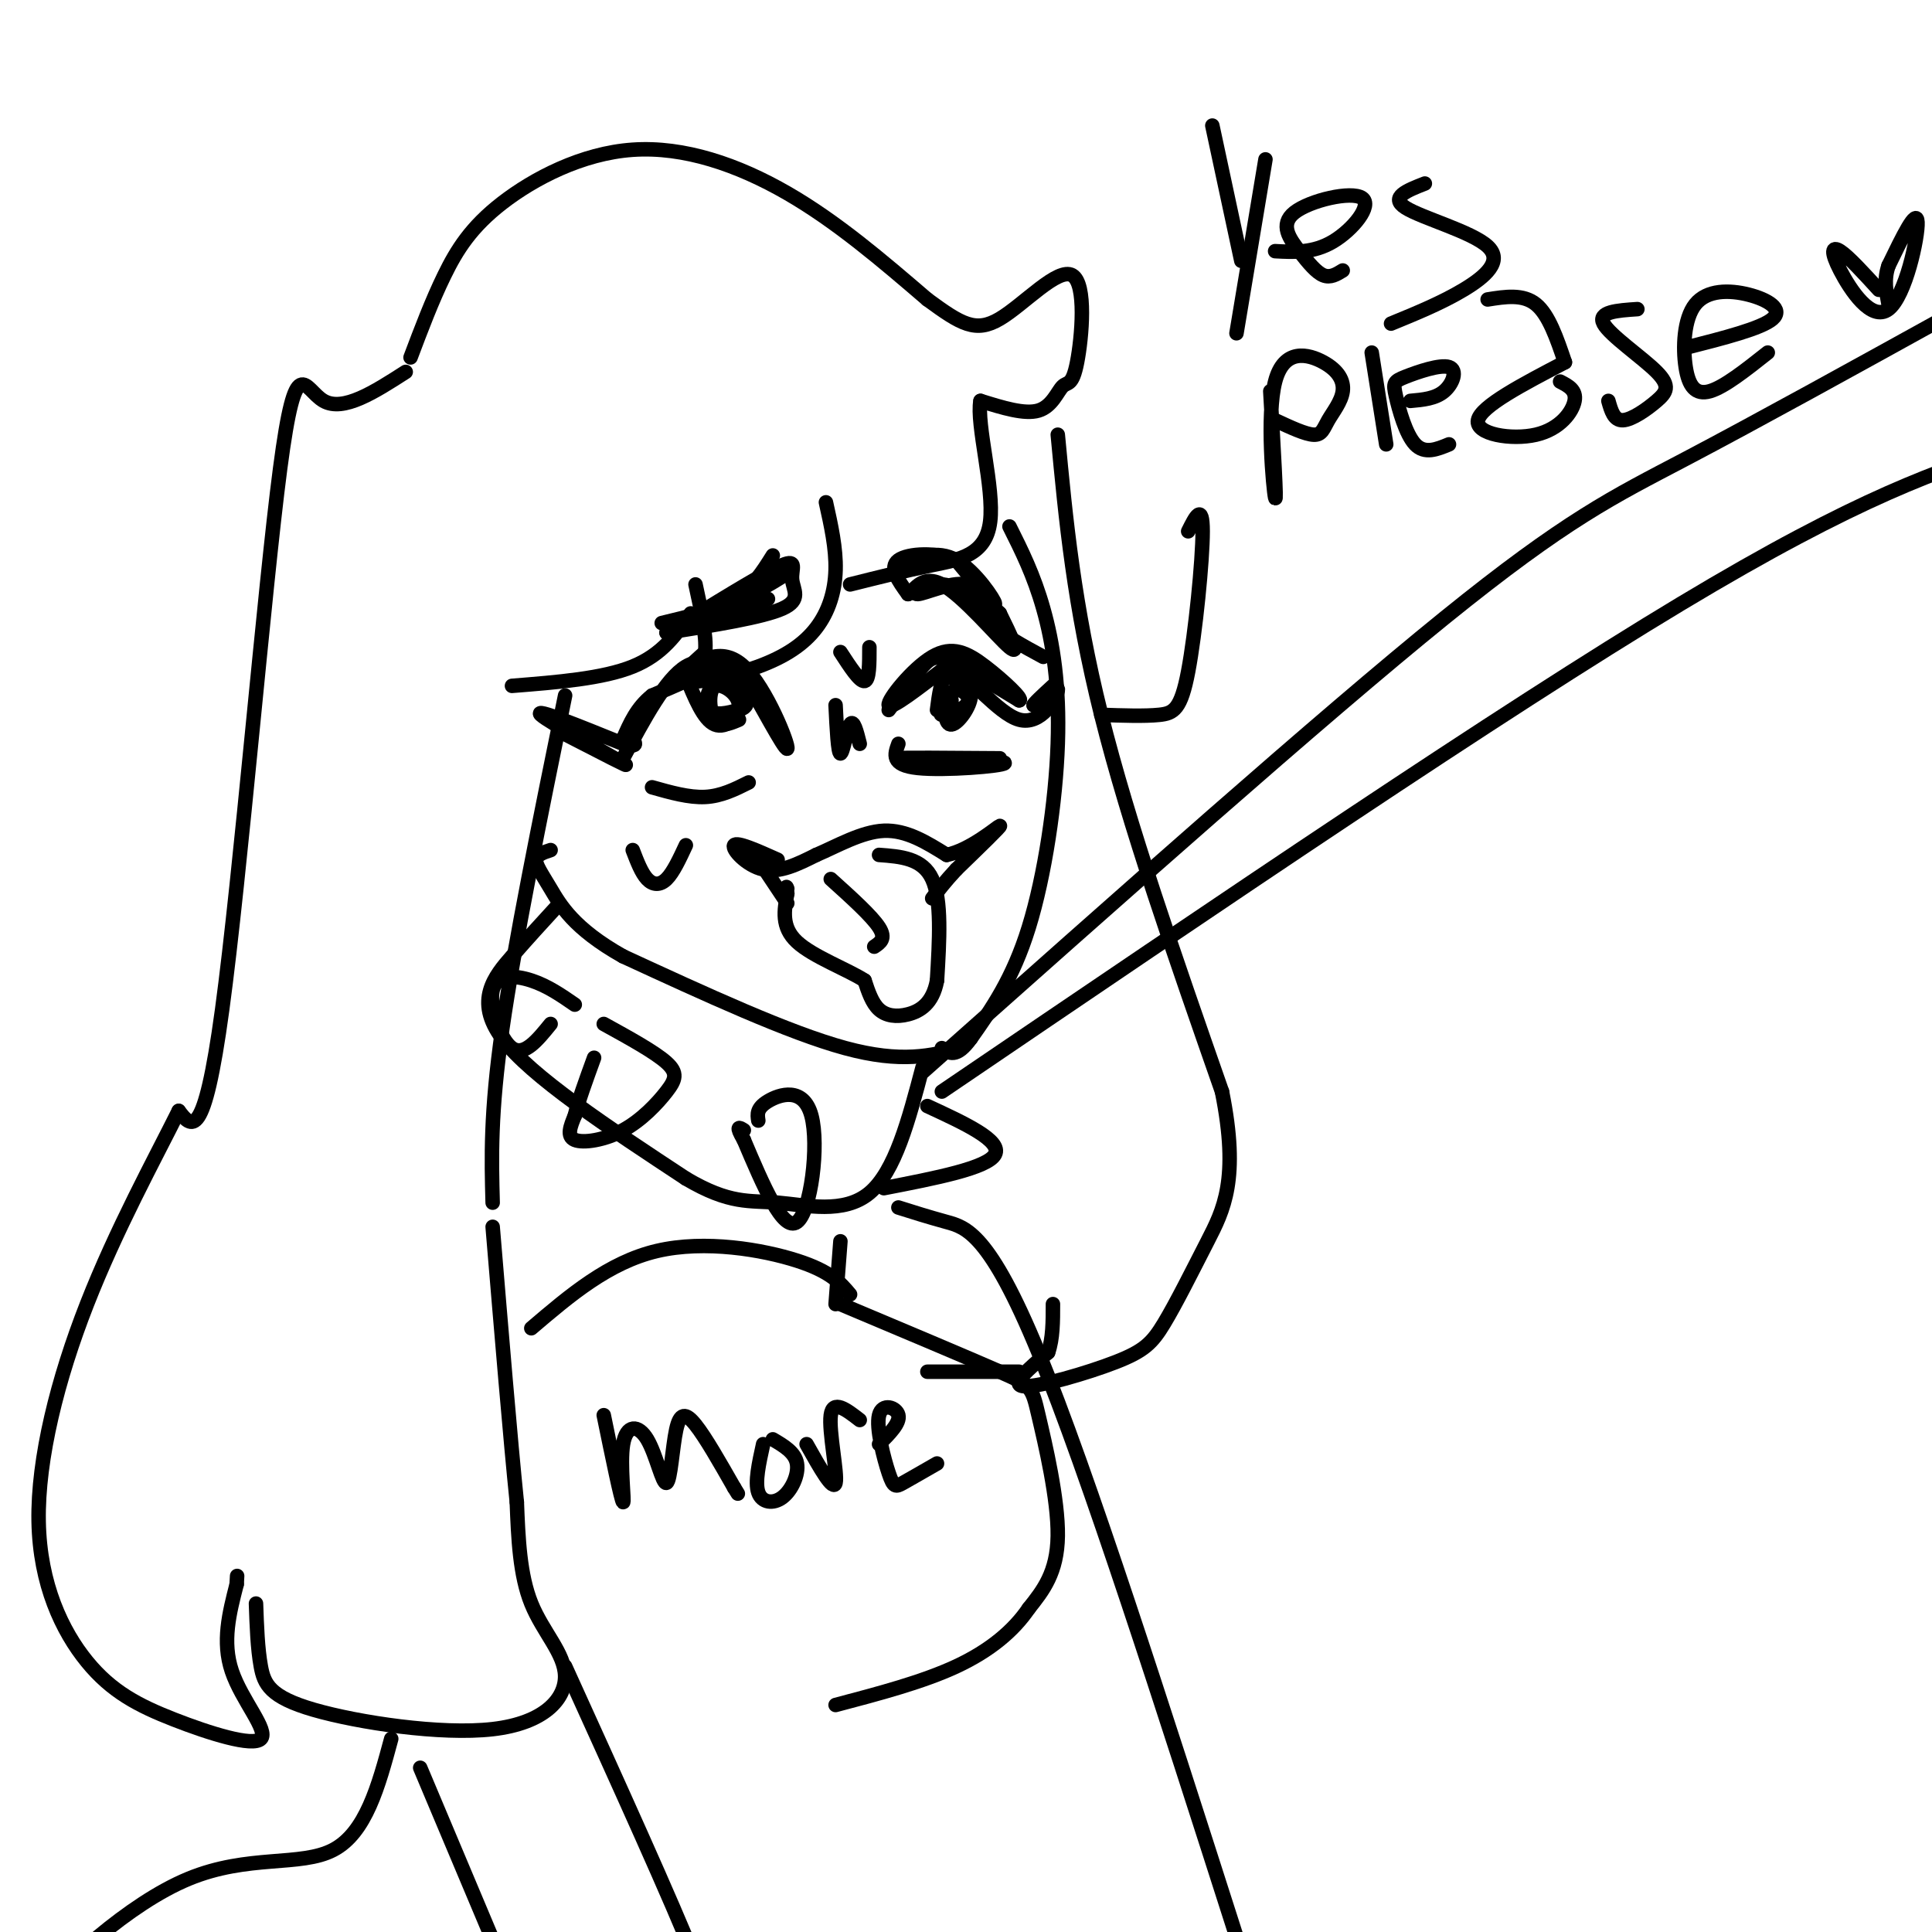<svg viewBox='0 0 400 400' version='1.1' xmlns='http://www.w3.org/2000/svg' xmlns:xlink='http://www.w3.org/1999/xlink'><g fill='none' stroke='#000000' stroke-width='3' stroke-linecap='round' stroke-linejoin='round'><path d='M85,74c2.209,-5.856 4.418,-11.713 7,-17c2.582,-5.287 5.537,-10.005 12,-15c6.463,-4.995 16.432,-10.268 27,-11c10.568,-0.732 21.734,3.077 32,9c10.266,5.923 19.633,13.962 29,22'/><path d='M192,62c7.000,5.133 9.999,6.965 15,4c5.001,-2.965 12.003,-10.725 15,-9c2.997,1.725 1.989,12.937 1,18c-0.989,5.063 -1.959,3.979 -3,5c-1.041,1.021 -2.155,4.149 -5,5c-2.845,0.851 -7.423,-0.574 -12,-2'/><path d='M203,83c-0.893,4.857 2.875,18.000 2,25c-0.875,7.000 -6.393,7.857 -12,9c-5.607,1.143 -11.304,2.571 -17,4'/><path d='M84,77c-6.470,4.161 -12.940,8.321 -17,6c-4.060,-2.321 -5.708,-11.125 -9,14c-3.292,25.125 -8.226,84.179 -12,112c-3.774,27.821 -6.387,24.411 -9,21'/><path d='M37,230c-4.982,10.005 -12.936,24.517 -19,40c-6.064,15.483 -10.237,31.939 -10,45c0.237,13.061 4.884,22.729 10,29c5.116,6.271 10.701,9.145 18,12c7.299,2.855 16.311,5.692 18,4c1.689,-1.692 -3.946,-7.912 -6,-14c-2.054,-6.088 -0.527,-12.044 1,-18'/><path d='M49,328c0.167,-3.000 0.083,-1.500 0,0'/><path d='M53,332c0.164,4.663 0.328,9.326 1,13c0.672,3.674 1.851,6.360 11,9c9.149,2.640 26.267,5.233 37,4c10.733,-1.233 15.082,-6.294 15,-11c-0.082,-4.706 -4.595,-9.059 -7,-15c-2.405,-5.941 -2.703,-13.471 -3,-21'/><path d='M107,311c-1.333,-13.000 -3.167,-35.000 -5,-57'/><path d='M171,104c1.061,4.767 2.121,9.534 2,14c-0.121,4.466 -1.424,8.630 -4,12c-2.576,3.370 -6.424,5.946 -12,8c-5.576,2.054 -12.879,3.587 -15,3c-2.121,-0.587 0.939,-3.293 4,-6'/><path d='M146,135c0.333,-3.333 -0.833,-8.667 -2,-14'/><path d='M143,127c-2.917,4.250 -5.833,8.500 -12,11c-6.167,2.500 -15.583,3.250 -25,4'/><path d='M117,144c-5.250,25.750 -10.500,51.500 -13,69c-2.500,17.500 -2.250,26.750 -2,36'/><path d='M117,152c7.333,3.778 14.667,7.556 12,6c-2.667,-1.556 -15.333,-8.444 -17,-10c-1.667,-1.556 7.667,2.222 17,6'/><path d='M129,154c3.167,0.833 2.583,-0.083 2,-1'/><path d='M129,157c4.417,-8.250 8.833,-16.500 13,-19c4.167,-2.500 8.083,0.750 12,4'/><path d='M140,140c4.652,-3.199 9.305,-6.399 14,-2c4.695,4.399 9.434,16.396 9,17c-0.434,0.604 -6.040,-10.183 -9,-15c-2.960,-4.817 -3.274,-3.662 -6,-2c-2.726,1.662 -7.863,3.831 -13,6'/><path d='M135,144c-3.167,2.500 -4.583,5.750 -6,9'/><path d='M142,140c1.836,4.518 3.671,9.037 6,10c2.329,0.963 5.150,-1.628 5,-4c-0.150,-2.372 -3.271,-4.523 -5,-4c-1.729,0.523 -2.065,3.721 -1,5c1.065,1.279 3.533,0.640 6,0'/><path d='M153,147c1.502,-0.447 2.258,-1.563 1,-3c-1.258,-1.437 -4.531,-3.195 -6,-2c-1.469,1.195 -1.134,5.341 0,7c1.134,1.659 3.067,0.829 5,0'/><path d='M135,163c3.833,1.083 7.667,2.167 11,2c3.333,-0.167 6.167,-1.583 9,-3'/><path d='M137,129c5.583,-1.333 11.167,-2.667 15,-5c3.833,-2.333 5.917,-5.667 8,-9'/><path d='M143,128c7.887,-4.839 15.774,-9.679 19,-11c3.226,-1.321 1.792,0.875 2,3c0.208,2.125 2.060,4.179 -2,6c-4.060,1.821 -14.030,3.411 -24,5'/><path d='M138,131c2.607,-2.452 21.125,-11.083 24,-12c2.875,-0.917 -9.893,5.881 -13,8c-3.107,2.119 3.446,-0.440 10,-3'/><path d='M186,117c4.000,-1.622 8.000,-3.244 12,-1c4.000,2.244 8.000,8.356 8,9c-0.000,0.644 -4.000,-4.178 -8,-9'/><path d='M198,116c-4.000,-1.711 -10.000,-1.489 -12,0c-2.000,1.489 0.000,4.244 2,7'/><path d='M188,123c1.036,-0.226 2.625,-4.292 7,-2c4.375,2.292 11.536,10.940 14,13c2.464,2.060 0.232,-2.470 -2,-7'/><path d='M207,127c-2.581,-2.620 -8.032,-5.671 -12,-6c-3.968,-0.329 -6.453,2.065 -5,2c1.453,-0.065 6.844,-2.590 10,-2c3.156,0.590 4.078,4.295 5,8'/><path d='M205,129c2.667,2.500 6.833,4.750 11,7'/><path d='M184,147c2.600,-3.511 5.200,-7.022 7,-9c1.800,-1.978 2.800,-2.422 6,-1c3.200,1.422 8.600,4.711 14,8'/><path d='M211,145c1.065,-0.041 -3.271,-4.145 -7,-7c-3.729,-2.855 -6.850,-4.461 -11,-2c-4.150,2.461 -9.329,8.989 -9,10c0.329,1.011 6.164,-3.494 12,-8'/><path d='M196,138c4.714,1.643 10.500,9.750 15,11c4.500,1.250 7.714,-4.357 8,-6c0.286,-1.643 -2.357,0.679 -5,3'/><path d='M214,146c-0.167,-0.167 1.917,-2.083 4,-4'/><path d='M186,154c-0.800,2.200 -1.600,4.400 4,5c5.600,0.600 17.600,-0.400 18,-1c0.400,-0.600 -10.800,-0.800 -22,-1'/><path d='M186,157c-0.167,-0.167 10.417,-0.083 21,0'/><path d='M197,145c-1.418,1.401 -2.836,2.802 -2,3c0.836,0.198 3.927,-0.807 5,-2c1.073,-1.193 0.127,-2.574 -1,-3c-1.127,-0.426 -2.436,0.102 -3,2c-0.564,1.898 -0.383,5.165 1,5c1.383,-0.165 3.966,-3.761 4,-6c0.034,-2.239 -2.483,-3.119 -5,-4'/><path d='M196,140c-1.167,0.500 -1.583,3.750 -2,7'/><path d='M173,146c0.244,4.978 0.489,9.956 1,10c0.511,0.044 1.289,-4.844 2,-6c0.711,-1.156 1.356,1.422 2,4'/><path d='M174,135c2.000,3.083 4.000,6.167 5,6c1.000,-0.167 1.000,-3.583 1,-7'/><path d='M131,176c0.911,2.378 1.822,4.756 3,6c1.178,1.244 2.622,1.356 4,0c1.378,-1.356 2.689,-4.178 4,-7'/><path d='M161,178c-4.222,-1.889 -8.444,-3.778 -9,-3c-0.556,0.778 2.556,4.222 6,5c3.444,0.778 7.222,-1.111 11,-3'/><path d='M169,177c4.244,-1.800 9.356,-4.800 14,-5c4.644,-0.200 8.822,2.400 13,5'/><path d='M196,177c4.867,-0.956 10.533,-5.844 11,-6c0.467,-0.156 -4.267,4.422 -9,9'/><path d='M198,180c-2.333,2.500 -3.667,4.250 -5,6'/><path d='M182,177c4.500,0.333 9.000,0.667 11,5c2.000,4.333 1.500,12.667 1,21'/><path d='M194,203c-0.881,4.821 -3.583,6.375 -6,7c-2.417,0.625 -4.548,0.321 -6,-1c-1.452,-1.321 -2.226,-3.661 -3,-6'/><path d='M179,203c-3.489,-2.267 -10.711,-4.933 -14,-8c-3.289,-3.067 -2.644,-6.533 -2,-10'/><path d='M163,185c-0.333,-1.833 -0.167,-1.417 0,-1'/><path d='M172,182c4.250,3.833 8.500,7.667 10,10c1.500,2.333 0.250,3.167 -1,4'/><path d='M157,178c0.000,0.000 6.000,9.000 6,9'/><path d='M219,90c1.667,17.667 3.333,35.333 9,58c5.667,22.667 15.333,50.333 25,78'/><path d='M253,226c3.657,18.159 0.300,24.556 -3,31c-3.300,6.444 -6.544,12.933 -9,17c-2.456,4.067 -4.123,5.710 -10,8c-5.877,2.290 -15.965,5.226 -19,5c-3.035,-0.226 0.982,-3.613 5,-7'/><path d='M217,280c1.000,-2.833 1.000,-6.417 1,-10'/><path d='M211,284c0.000,0.000 -19.000,0.000 -19,0'/><path d='M209,109c2.512,5.012 5.024,10.024 7,17c1.976,6.976 3.417,15.917 3,28c-0.417,12.083 -2.690,27.310 -6,38c-3.310,10.690 -7.655,16.845 -12,23'/><path d='M201,215c-3.000,4.167 -4.500,3.083 -6,2'/><path d='M199,217c-6.167,1.583 -12.333,3.167 -24,0c-11.667,-3.167 -28.833,-11.083 -46,-19'/><path d='M129,198c-10.298,-5.774 -13.042,-10.708 -15,-14c-1.958,-3.292 -3.131,-4.940 -3,-6c0.131,-1.060 1.565,-1.530 3,-2'/><path d='M115,188c-2.733,2.978 -5.467,5.956 -9,10c-3.533,4.044 -7.867,9.156 -2,17c5.867,7.844 21.933,18.422 38,29'/><path d='M142,244c9.179,5.429 13.125,4.500 19,5c5.875,0.500 13.679,2.429 19,-2c5.321,-4.429 8.161,-15.214 11,-26'/><path d='M192,229c7.750,3.583 15.500,7.167 14,10c-1.500,2.833 -12.250,4.917 -23,7'/><path d='M157,232c-0.196,-1.274 -0.393,-2.548 2,-4c2.393,-1.452 7.375,-3.083 9,3c1.625,6.083 -0.107,19.881 -3,22c-2.893,2.119 -6.946,-7.440 -11,-17'/><path d='M154,236c-1.833,-3.167 -0.917,-2.583 0,-2'/><path d='M125,212c5.301,2.920 10.603,5.841 13,8c2.397,2.159 1.890,3.558 0,6c-1.890,2.442 -5.163,5.927 -9,8c-3.837,2.073 -8.239,2.735 -10,2c-1.761,-0.735 -0.880,-2.868 0,-5'/><path d='M119,231c0.667,-2.833 2.333,-7.417 4,-12'/><path d='M119,208c-2.827,-1.952 -5.655,-3.905 -9,-5c-3.345,-1.095 -7.208,-1.333 -8,2c-0.792,3.333 1.488,10.238 4,12c2.512,1.762 5.256,-1.619 8,-5'/><path d='M174,257c0.000,0.000 -1.000,13.000 -1,13'/><path d='M174,270c13.196,5.554 26.393,11.107 33,14c6.607,2.893 6.625,3.125 8,9c1.375,5.875 4.107,17.393 4,25c-0.107,7.607 -3.054,11.304 -6,15'/><path d='M213,333c-3.156,4.644 -8.044,8.756 -15,12c-6.956,3.244 -15.978,5.622 -25,8'/><path d='M176,268c-2.000,-2.378 -4.000,-4.756 -11,-7c-7.000,-2.244 -19.000,-4.356 -29,-2c-10.000,2.356 -18.000,9.178 -26,16'/><path d='M125,293c1.813,8.841 3.626,17.683 4,18c0.374,0.317 -0.689,-7.889 0,-12c0.689,-4.111 3.132,-4.126 5,-1c1.868,3.126 3.160,9.395 4,9c0.840,-0.395 1.226,-7.452 2,-11c0.774,-3.548 1.935,-3.585 4,-1c2.065,2.585 5.032,7.793 8,13'/><path d='M152,308c1.333,2.167 0.667,1.083 0,0'/><path d='M158,299c-0.869,3.935 -1.738,7.869 -1,10c0.738,2.131 3.083,2.458 5,1c1.917,-1.458 3.405,-4.702 3,-7c-0.405,-2.298 -2.702,-3.649 -5,-5'/><path d='M167,299c2.778,4.956 5.556,9.911 6,8c0.444,-1.911 -1.444,-10.689 -1,-14c0.444,-3.311 3.222,-1.156 6,1'/><path d='M182,299c2.191,-2.195 4.383,-4.389 4,-6c-0.383,-1.611 -3.340,-2.638 -4,0c-0.660,2.638 0.976,8.941 2,12c1.024,3.059 1.435,2.874 3,2c1.565,-0.874 4.282,-2.437 7,-4'/><path d='M186,250c3.022,0.956 6.044,1.911 10,3c3.956,1.089 8.844,2.311 19,27c10.156,24.689 25.578,72.844 41,121'/><path d='M256,401c6.833,20.333 3.417,10.667 0,1'/><path d='M117,345c11.083,24.417 22.167,48.833 27,61c4.833,12.167 3.417,12.083 2,12'/><path d='M87,366c0.000,0.000 24.000,57.000 24,57'/><path d='M81,360c-2.625,9.732 -5.250,19.464 -12,23c-6.750,3.536 -17.625,0.875 -30,6c-12.375,5.125 -26.250,18.036 -33,26c-6.750,7.964 -6.375,10.982 -6,14'/><path d='M191,222c41.267,-36.689 82.533,-73.378 108,-94c25.467,-20.622 35.133,-25.178 50,-33c14.867,-7.822 34.933,-18.911 55,-30'/><path d='M195,226c57.917,-39.333 115.833,-78.667 153,-101c37.167,-22.333 53.583,-27.667 70,-33'/><path d='M418,92c17.000,-7.667 24.500,-10.333 32,-13'/><path d='M251,26c0.000,0.000 6.000,28.000 6,28'/><path d='M262,33c0.000,0.000 -6.000,36.000 -6,36'/><path d='M264,52c3.968,0.211 7.937,0.422 12,-2c4.063,-2.422 8.221,-7.478 6,-9c-2.221,-1.522 -10.822,0.489 -14,3c-3.178,2.511 -0.932,5.522 1,8c1.932,2.478 3.552,4.422 5,5c1.448,0.578 2.724,-0.211 4,-1'/><path d='M295,38c-3.673,1.435 -7.345,2.869 -4,5c3.345,2.131 13.708,4.958 17,8c3.292,3.042 -0.488,6.298 -5,9c-4.512,2.702 -9.756,4.851 -15,7'/><path d='M263,81c0.688,11.857 1.376,23.714 1,22c-0.376,-1.714 -1.815,-17.000 0,-24c1.815,-7.000 6.884,-5.716 10,-4c3.116,1.716 4.278,3.862 4,6c-0.278,2.138 -1.998,4.268 -3,6c-1.002,1.732 -1.286,3.066 -3,3c-1.714,-0.066 -4.857,-1.533 -8,-3'/><path d='M284,73c0.000,0.000 3.000,19.000 3,19'/><path d='M292,83c2.594,-0.229 5.188,-0.459 7,-2c1.812,-1.541 2.842,-4.394 1,-5c-1.842,-0.606 -6.556,1.033 -9,2c-2.444,0.967 -2.620,1.260 -2,4c0.620,2.740 2.034,7.926 4,10c1.966,2.074 4.483,1.037 7,0'/><path d='M324,75c-1.667,-4.917 -3.333,-9.833 -6,-12c-2.667,-2.167 -6.333,-1.583 -10,-1'/><path d='M324,75c-8.708,4.548 -17.417,9.095 -18,12c-0.583,2.905 6.958,4.167 12,3c5.042,-1.167 7.583,-4.762 8,-7c0.417,-2.238 -1.292,-3.119 -3,-4'/><path d='M339,64c-4.153,0.279 -8.306,0.558 -7,3c1.306,2.442 8.072,7.046 11,10c2.928,2.954 2.019,4.257 0,6c-2.019,1.743 -5.148,3.927 -7,4c-1.852,0.073 -2.426,-1.963 -3,-4'/><path d='M349,72c7.862,-2.000 15.724,-4.001 18,-6c2.276,-1.999 -1.034,-3.997 -5,-5c-3.966,-1.003 -8.589,-1.011 -11,2c-2.411,3.011 -2.611,9.041 -2,13c0.611,3.959 2.032,5.845 5,5c2.968,-0.845 7.484,-4.423 12,-8'/><path d='M246,110c1.500,-3.012 3.000,-6.024 3,0c0.000,6.024 -1.500,21.083 -3,29c-1.500,7.917 -3.000,8.690 -6,9c-3.000,0.310 -7.500,0.155 -12,0'/><path d='M389,60c-3.136,-3.434 -6.271,-6.868 -8,-8c-1.729,-1.132 -2.051,0.037 0,4c2.051,3.963 6.475,10.721 10,8c3.525,-2.721 6.150,-14.920 6,-18c-0.150,-3.080 -3.075,2.960 -6,9'/><path d='M391,55c-1.000,2.833 -0.500,5.417 0,8'/></g>
</svg>